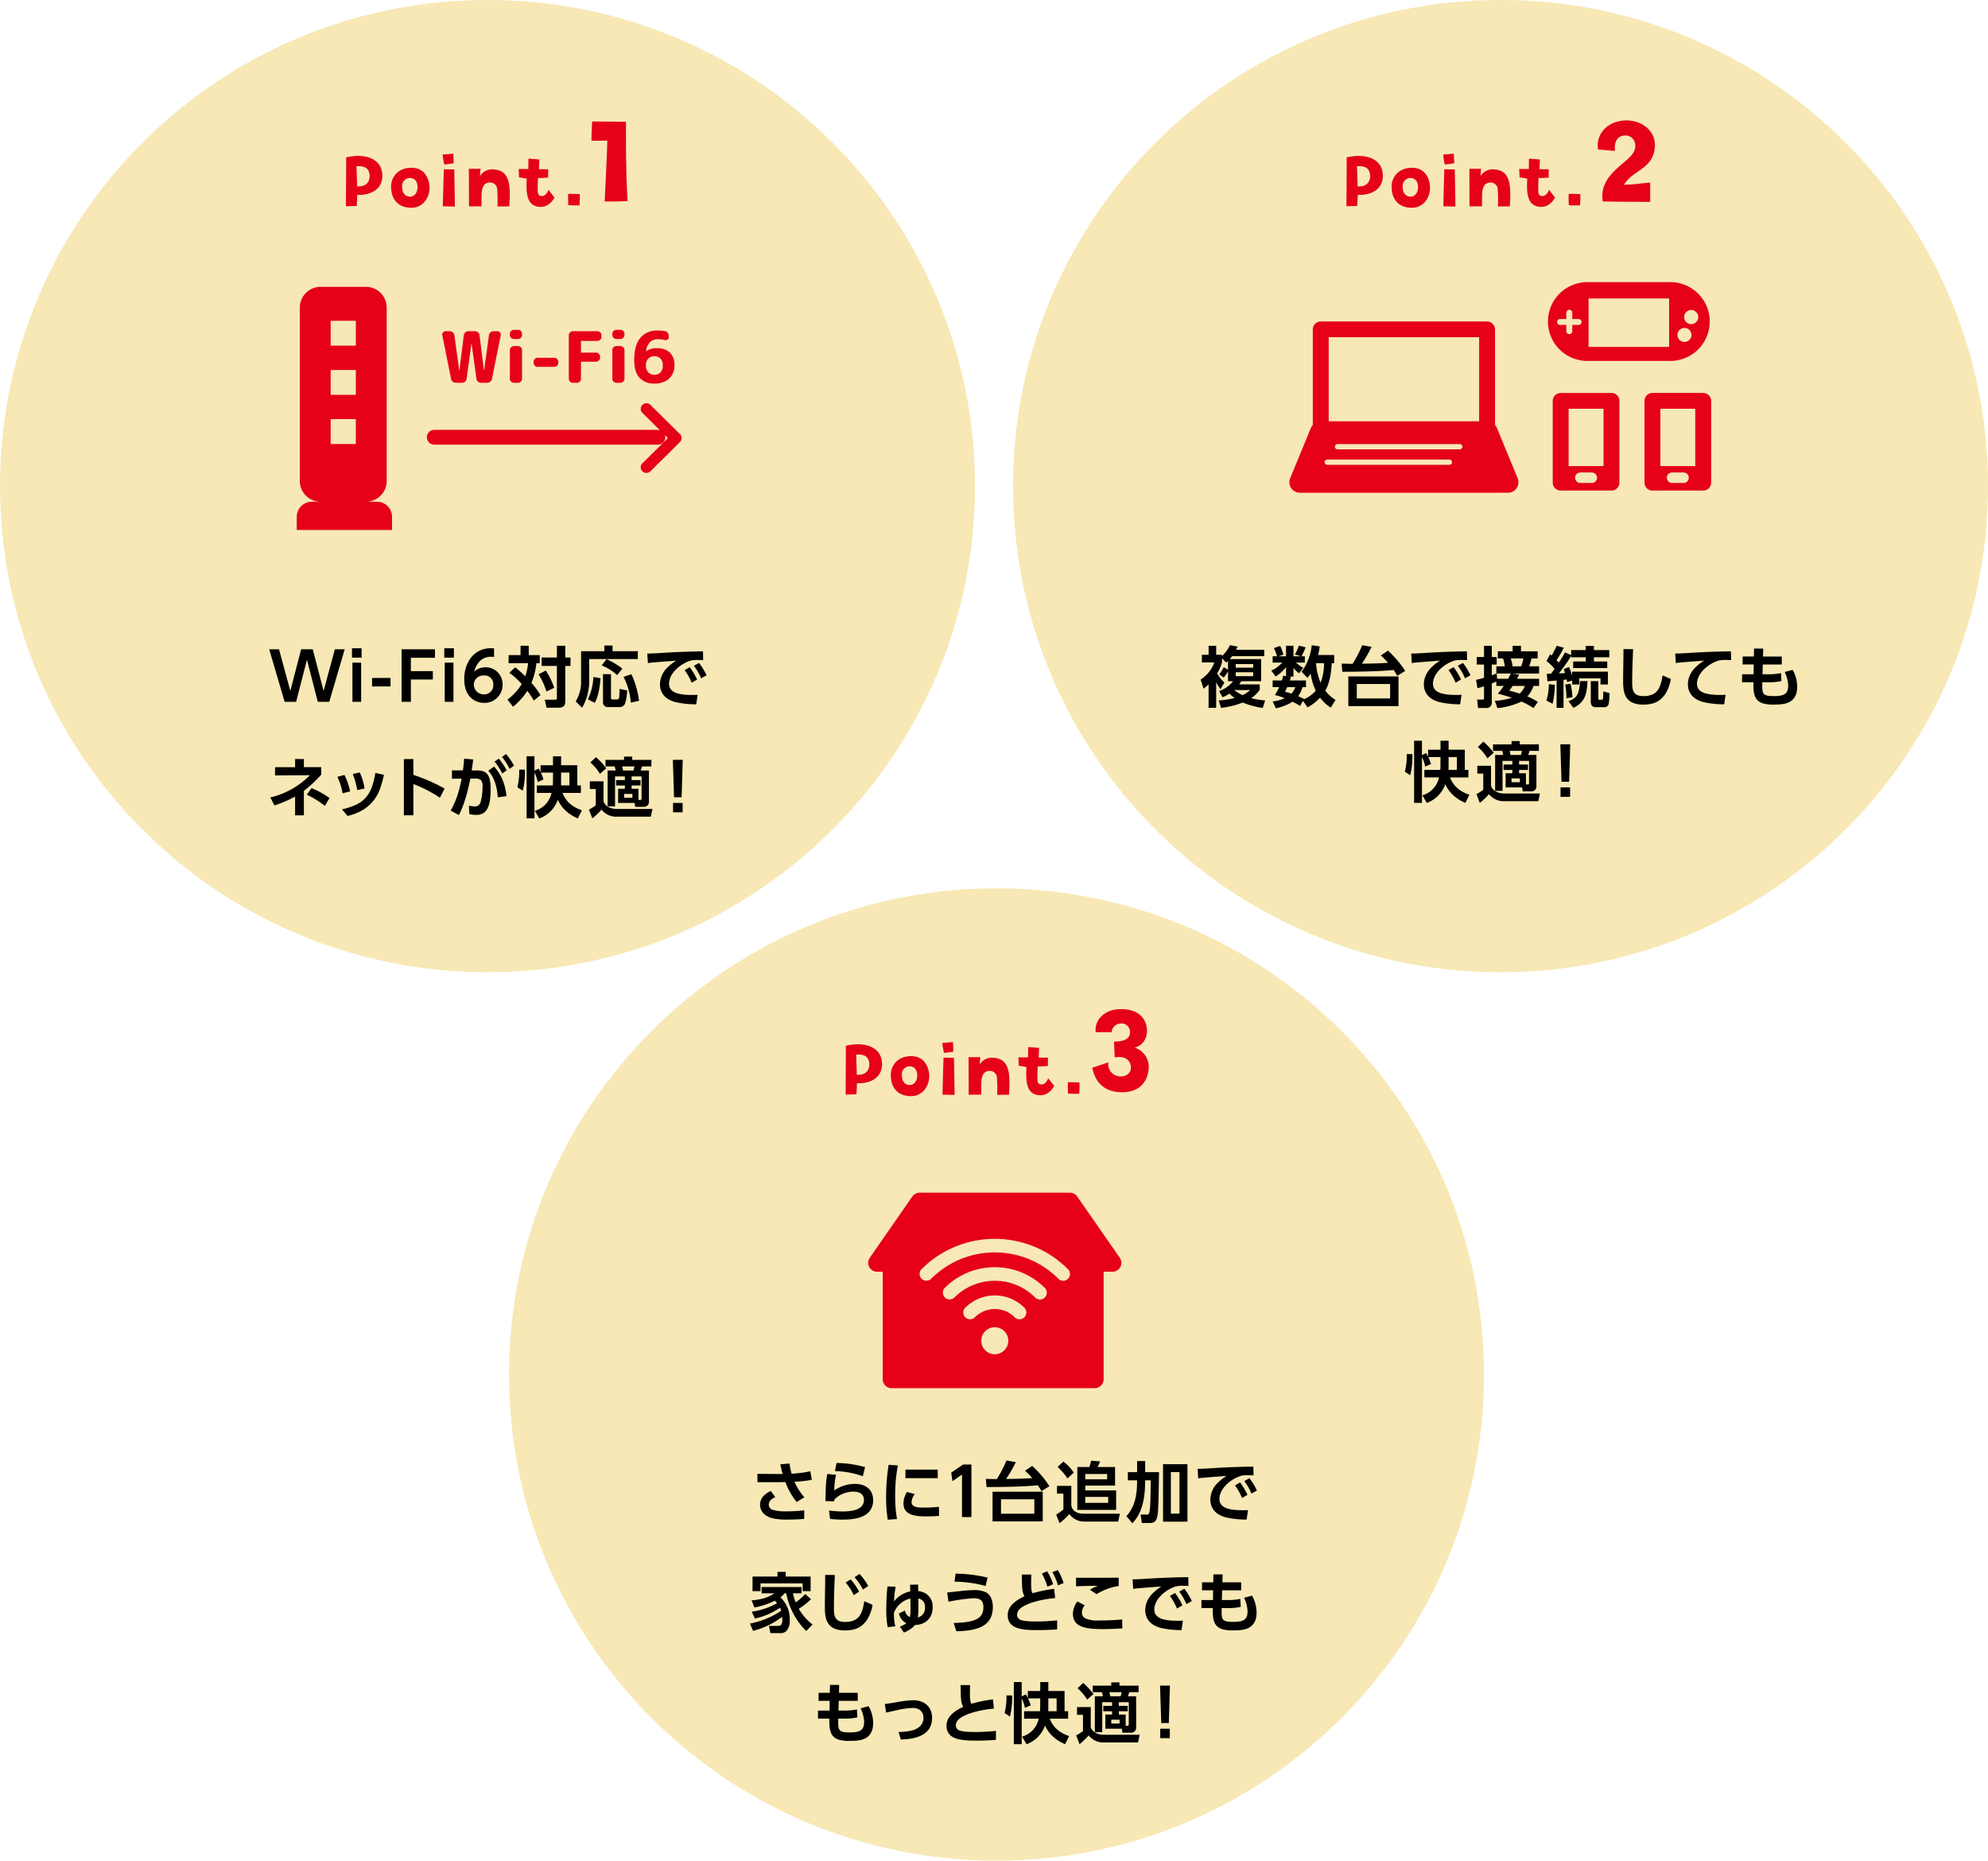 <svg id="グループ_1" data-name="グループ 1" xmlns="http://www.w3.org/2000/svg" width="687.094" height="643" viewBox="0 0 687.094 643">
  <defs>
    <style>
      .cls-1 {
        fill: #f7e8b5;
      }

      .cls-1, .cls-2, .cls-3 {
        fill-rule: evenodd;
      }

      .cls-3 {
        fill: #e6001a;
      }
    </style>
  </defs>
  <g id="block">
    <path id="楕円形_688" data-name="楕円形 688" class="cls-1" d="M197.526,667.993c93.049,0,168.481,75.219,168.481,168s-75.432,168-168.481,168S29.044,928.781,29.044,836,104.476,667.993,197.526,667.993Z" transform="translate(-29.031 -668)"/>
    <path id="Wi-Fi6対応で_ネットが快適_" data-name="Wi-Fi6対応で ネットが快適！ " class="cls-2" d="M135.121,895.97l3.74,14.556h3.969l5.337-18.149h-3.4l-3.9,14.4-3.74-14.4h-4.015l-3.74,14.4-3.9-14.4h-3.4l5.337,18.149h3.969Zm18.888-3.934h-3.33v3.229h3.33v-3.229Zm-0.159,4.958h-3.011v13.532h3.011V896.994Zm3.774,5.3v2.934h6.387v-2.934h-6.387Zm13.413-2.365v-4.617h8.325v-2.934H167.821v18.149h3.216v-7.71h7.6v-2.888h-7.6Zm14.878-7.892h-3.33v3.229h3.33v-3.229Zm-0.159,4.958h-3.011v13.532h3.011V896.994Zm14.031-1.979v-2.957c-0.433-.022-0.843-0.045-1.208-0.045-5.566,0-9.1,4.753-9.1,10.667,0,2.934.912,5.64,3.125,7.119a6.73,6.73,0,0,0,3.74,1.091,6.2,6.2,0,0,0,6.387-6.3,5.836,5.836,0,0,0-5.953-6,5.731,5.731,0,0,0-3.878,1.524c0.981-3.435,2.965-5.163,5.908-5.163C199.012,894.947,199.331,894.97,199.787,895.015Zm-3.466,6.414a2.956,2.956,0,0,1,3.193,3.116,3.129,3.129,0,0,1-3.262,3.411,3.445,3.445,0,0,1-3.467-3.457A3.284,3.284,0,0,1,196.321,901.429Zm14.245,0.273c-1.049-1.046-2.212-2.093-3.467-3.116l-2.007,1.91a26.878,26.878,0,0,1,4.243,3.89,19.623,19.623,0,0,1-4.9,5.39l1.916,2.456a23.094,23.094,0,0,0,4.949-5.5,37.806,37.806,0,0,1,2.213,3.366l2.326-1.865A25.31,25.31,0,0,0,212.71,904a24.961,24.961,0,0,0,1.711-6.823h1.163V894.4h-3.809v-3.252h-2.828V894.4h-4.128v2.775h6.728A19.177,19.177,0,0,1,210.566,901.7Zm13.845-10.553h-2.9v4.071h-5.291v2.911h5.291v10.94c0,0.568.023,0.728-.866,0.728h-3.33l0.616,2.774h3.809c2.03,0,2.668-.546,2.668-2.388V898.131h1.8V895.22h-1.8v-4.071Zm-6.728,8.574-2.509,1.3a25.4,25.4,0,0,1,2.714,5.959l2.691-1.3A26.9,26.9,0,0,0,217.683,899.723Zm20.233-8.642v1.955h-8.052v10.326a12.653,12.653,0,0,1-1.87,7.028l2.235,2.183a18.313,18.313,0,0,0,2.441-9.461v-7.369h16.81v-2.707h-8.736v-1.955h-2.828Zm-3.33,19.809c1.049-1.842,1.71-4.662,2.007-8.506l-2.486-.432a18.552,18.552,0,0,1-1.916,7.71Zm2.851-9.916v9.643a1.645,1.645,0,0,0,1.87,1.729h3.809a2.012,2.012,0,0,0,1.893-1.069,15.54,15.54,0,0,0,.776-4.685l-2.578-.523c-0.068,1.614-.136,2.615-0.2,3.024a0.61,0.61,0,0,1-.616.615h-1.573a0.516,0.516,0,0,1-.616-0.546v-8.188h-2.76Zm1.232-5.186-1.688,2.161a17.059,17.059,0,0,1,5.337,3.366l1.825-2.229A25.513,25.513,0,0,0,238.669,895.788Zm8.6,5.209-2.737.909a23.481,23.481,0,0,1,2.532,8.916l2.828-.66A30.67,30.67,0,0,0,247.267,901Zm18.386-1.41a20.364,20.364,0,0,1,2.441,4.344l1.87-1.092a22.751,22.751,0,0,0-2.555-4.276Zm3.216-1.5a21.871,21.871,0,0,1,2.486,4.321l1.871-1.046a21.022,21.022,0,0,0-2.6-4.253Zm-16.125-4.231,0.205,3.275c2.3-.273,6.044-0.546,7.481-0.637,0.958-.09,1.711-0.159,2.258-0.181a16.423,16.423,0,0,0-2.805,2.206,8.268,8.268,0,0,0-2.76,5.89c0,3.184,1.938,5.277,5.223,6.187a31.542,31.542,0,0,0,7.321.8l0.479-3.276c-0.479.023-.98,0.046-1.482,0.046-4.128,0-8.394-.409-8.394-3.866,0-3.844,4.334-7.187,7.687-8.074a12.922,12.922,0,0,1,2.075-.16c0.388,0,1.072.023,2.03,0.069l-0.068-3.048-2.144.045c-4.539.091-8.667,0.273-12.385,0.524Q254.249,893.855,252.744,893.855ZM131.025,933.122h-6.934v2.843l12.043-.068a28.286,28.286,0,0,1-13.685,7.687l1.437,2.752a40.628,40.628,0,0,0,7.139-3.07v6.5h3.034v-8.483a41.318,41.318,0,0,0,6-5.6v-2.57h-6v-2.8h-3.034v2.8Zm5.7,7.233-1.665,2.274a31.6,31.6,0,0,1,6.25,3.866l1.619-2.706A30.633,30.633,0,0,0,136.727,940.355Zm11.348-4.549-2.44.659a20.734,20.734,0,0,1,1.8,5.664l2.623-.637A23.3,23.3,0,0,0,148.075,935.806Zm5.292-.864-2.418.523a26.561,26.561,0,0,1,1.551,5.572l2.532-.569A20.41,20.41,0,0,0,153.367,934.942Zm8.348,0.818-2.943-.659c-0.707,3.821-1.642,8.551-6.455,10.894a22.94,22.94,0,0,1-5.086,1.683l1.916,2.3a18.918,18.918,0,0,0,4.95-1.888,13.737,13.737,0,0,0,6.34-7.687A34.836,34.836,0,0,0,161.715,935.76Zm10.187,0.023v-5.458h-3.285v19.423H171.9v-10.8a44.906,44.906,0,0,1,9.169,4.731l1.619-3.161A58.892,58.892,0,0,0,171.9,935.783Zm19.7,1.274h2.03a0.882,0.882,0,0,1,.411.022,3.4,3.4,0,0,1,1.209.478,3.3,3.3,0,0,1,.547,2.343,19.784,19.784,0,0,1-.684,5.344,2.019,2.019,0,0,1-2.03,1.456,10.98,10.98,0,0,1-1.984-.273l0.136,2.911a12.359,12.359,0,0,0,2.464.273c4.4,0,4.9-4.549,4.9-9.12,0-4.935-1.551-6.254-4.676-6.254h-1.848c0.251-1.8.411-3.071,0.5-3.8l-3.147-.25c-0.092,1.547-.229,2.889-0.388,4.049h-3.809V937.1l3.353-.023c-0.342,1.706-.662,3.025-0.913,3.958a31.06,31.06,0,0,1-2.874,7.1l2.829,1.524Q189.93,945.358,191.606,937.057Zm8.371-5.868a21.6,21.6,0,0,1,2.646,4.116l1.528-1.091a21.492,21.492,0,0,0-2.737-4.049Zm-0.16,1.728-2.03,1.433c1.939,2.138,3.034,5.209,3.285,9.189l3.033-.41C203.581,938.853,202.349,935.715,199.817,932.917Zm2.715-3.343a21.848,21.848,0,0,1,2.623,4.139l1.528-1.114a21.855,21.855,0,0,0-2.737-4.026Zm13.408,5.413h4.22v2.479c0,0.8-.023,1.433-0.068,1.956h-5.5v2.593h5.063a8.215,8.215,0,0,1-5.748,6.186l1.529,2.638a10.668,10.668,0,0,0,6.386-6.459,12.568,12.568,0,0,0,1.711,2.729,13.9,13.9,0,0,0,5.223,3.708l1.391-2.8c-4.128-1.433-5.725-3.639-6.706-6h6.364v-2.593h-1.232V932.44h-5.611v-3.093H220.16v3.093h-4.288v2.411a13.072,13.072,0,0,0-.684-1.251l-1.437.7v-4.958h-2.714v21.47h2.714v-15.83a11.861,11.861,0,0,1,1.117,3.275l2.008-.887A16.259,16.259,0,0,0,215.94,934.987Zm7,4.435v-0.091c0.022-.432.022-1.046,0.022-1.8v-2.547h2.874v4.435h-2.9Zm-12.5-5.458h-1.962a21.4,21.4,0,0,1-.639,6.072l1.871,1.228A27,27,0,0,0,210.444,933.964ZM245,936.306v1.274h-3.033v1.865H245v1.137h-2.326v4.89h5.7l0.2,1.364h2.965a1.678,1.678,0,0,0,1.779-1.8V934.259h-2.851a12.652,12.652,0,0,0,.457-1.41h3.238V930.6h-6.614V929.46h-2.828V930.6h-6.41v2.251h3.171a14,14,0,0,1,.342,1.41h-2.783v12.4H241.6V936.306H245Zm2.327,0h3.444v7.665a0.43,0.43,0,0,1-.5.477H249.7v-3.866h-2.372v-1.137h3.079V937.58h-3.079v-1.274Zm0.981-3.457a11.9,11.9,0,0,1-.343,1.41h-3.6c-0.114-.614-0.228-1.091-0.3-1.41h4.243Zm-0.708,9.507v1.319h-2.873v-1.319H247.6Zm-12.59-12.714-1.939,1.843a16.132,16.132,0,0,1,3.308,3.934l2.189-1.933A26.2,26.2,0,0,0,235.01,929.642Zm-2.121,8.347v2.684h2.053v5.6a13.222,13.222,0,0,1-2.35,1.5l1.164,3.048a26.8,26.8,0,0,0,3.17-3.025,6.413,6.413,0,0,0,5.155,2.433h11.883l0.57-2.661H242.218c-2.395,0-4.243-1.182-4.585-2.729v-6.846h-4.744Zm28.694-7.414,0.411,12.941h2.623L265,930.575h-3.421Zm0.068,18.149h3.308v-3.252h-3.308v3.252Z" transform="translate(-29.031 -668)"/>
    <path id="Point.1" class="cls-3" d="M148.673,722.391c0,3.836-.028,7.5-0.084,16.871,1.31,0,1.143-.028,3.735-0.083l0.195-3.836c4.376,0.2,8.92-1.751,8.641-7.059C160.881,723.086,155.669,720.779,148.673,722.391Zm3.791,10.006-0.223-6.948c2.4-.139,4.125.361,4.487,2.723C157.007,729.812,156.366,732.675,152.464,732.4Zm18.714-6.42c-4.962.028-7.163,3.7-6.968,6.865,0.111,4.419,2.787,7.087,7.274,6.948,3.68-.111,6.132-3.474,5.993-7.2C177.393,730.368,176.223,725.949,171.178,725.977Zm2.146,6.948c-0.084,1.807-1.171,3.057-2.62,3.03-1.728-.056-2.732-1.362-2.676-3.53a2.723,2.723,0,0,1,3.122-2.891C172.544,729.812,173.408,730.841,173.324,732.925ZM185.7,721.113l-3.707.306a32.318,32.318,0,0,0,.585,3.418c1.282-.083,3.261-0.417,3.261-0.417Zm-3.624,18.177,4.181,0.083c0-.722-0.223-12.813-0.223-12.813l-3.595-.055C182.33,728.589,182.079,739.29,182.079,739.29Zm18.874,0.055,4.1-.027c0.53-7.393.14-12.341-5.212-12.758a4.975,4.975,0,0,0-4.933,2.307l0.223-2.529h-4.07c0.056,2,.056,12.98.056,12.98l4.348-.028c-0.028-1.862,0-3.057.028-4.2,0.084-2.891,1.2-3.919,2.648-4a2.454,2.454,0,0,1,2.7,1.917A45.979,45.979,0,0,1,200.953,739.345Zm14.215,0.112c2.481,0.333,4.292-1.057,5.519-3.169l-2.091-2.7c-0.278.917-1.2,2.363-2.564,2.14-1.338-.222-1.226-1.084-1.059-6.2,1.087,0.056,3.512-.166,3.512-0.166l0.028-2.863-3.206-.028,0.14-3.363-3.763-.278-0.056,3.585-3.317-.027,0.112,2.918c1.254,0.139,2.648.445,2.648,0.445C210.959,733.564,210.569,738.845,215.168,739.457Zm14.146-.5a28.359,28.359,0,0,0,.083-3.891c-1.644-.028-2.257-0.083-3.985-0.083-0.084,1.306.027,3.919,0.027,3.919A31.678,31.678,0,0,0,229.314,738.956Zm9.608-22.382c0.091,1.637-.912,21.006-0.912,21.006,1.641,0.182,7.934-.091,7.934-0.091-0.73-11.276-.547-27.371-0.547-27.371-1.5-.091-11.673-0.137-11.673-0.137-0.228,2.365-.274,6.593-0.274,6.593C234.453,716.71,238.922,716.574,238.922,716.574Z" transform="translate(-29.031 -668)"/>
    <g id="icon">
      <path id="シェイプ_706" data-name="シェイプ 706" class="cls-3" d="M264.04,818.014l-10.206-10.093a1.982,1.982,0,0,0-2.783,0,1.93,1.93,0,0,0,0,2.752l6.089,6.022a2.574,2.574,0,0,0-.761-0.152h-77.2a2.561,2.561,0,1,0,0,5.121h77.2a2.574,2.574,0,0,0,2.589-2.56,2.463,2.463,0,0,0-.154-0.753l1.052,1.04-8.815,8.717a1.931,1.931,0,0,0,0,2.753,1.983,1.983,0,0,0,2.783,0l10.206-10.094A1.931,1.931,0,0,0,264.04,818.014ZM159.278,841.38H136.844a5.221,5.221,0,0,0-5.249,5.191v4.58h32.931v-4.58A5.221,5.221,0,0,0,159.278,841.38Zm-3.813-74.254h-15.6a7.177,7.177,0,0,0-7.216,7.138v59.979a7.178,7.178,0,0,0,7.216,7.138h15.6a7.178,7.178,0,0,0,7.217-7.138V774.264A7.177,7.177,0,0,0,155.465,767.126Zm-3.453,54.323h-8.693v-8.6h8.693v8.6Zm0-17h-8.693v-8.6h8.693v8.6Zm0-17h-8.693v-8.6h8.693v8.6Zm32.922,11.477L181.9,783.833a1.032,1.032,0,0,1,.234-0.953,1.141,1.141,0,0,1,.9-0.414h1.433a1.613,1.613,0,0,1,1.062.392,1.469,1.469,0,0,1,.543.975l1.679,12.211a0.023,0.023,0,0,0,.025.025,0.023,0.023,0,0,0,.025-0.025l1.53-12.211a1.57,1.57,0,0,1,1.555-1.367h2.322a1.524,1.524,0,0,1,1.038.392,1.5,1.5,0,0,1,.517.975l1.532,12.211a0.023,0.023,0,0,0,.025.025,0.023,0.023,0,0,0,.025-0.025l1.678-12.211a1.471,1.471,0,0,1,.544-0.975,1.61,1.61,0,0,1,1.061-.392h1.334a1.153,1.153,0,0,1,1.136,1.367l-3.037,15.093a1.678,1.678,0,0,1-.594.975,1.635,1.635,0,0,1-1.086.391h-2.1a1.564,1.564,0,0,1-1.049-.391,1.489,1.489,0,0,1-.531-0.975l-1.68-12.212A0.021,0.021,0,0,0,192,786.69a0.022,0.022,0,0,0-.025.024l-1.68,12.212a1.488,1.488,0,0,1-.53.975,1.563,1.563,0,0,1-1.05.391h-2.1a1.689,1.689,0,0,1-1.1-.391A1.555,1.555,0,0,1,184.934,798.926Zm21.729-13.774a1.367,1.367,0,0,1-.988-0.414,1.336,1.336,0,0,1-.419-0.978v-0.391a1.332,1.332,0,0,1,.419-0.977,1.363,1.363,0,0,1,.988-0.414h1.384a1.363,1.363,0,0,1,.988.414,1.332,1.332,0,0,1,.419.977v0.391a1.336,1.336,0,0,1-.419.978,1.367,1.367,0,0,1-.988.414h-1.384Zm0,15.14a1.363,1.363,0,0,1-.988-0.414,1.332,1.332,0,0,1-.419-0.977v-9.915a1.333,1.333,0,0,1,.419-0.977,1.363,1.363,0,0,1,.988-0.414h1.384a1.363,1.363,0,0,1,.988.414,1.333,1.333,0,0,1,.419.977V798.9a1.332,1.332,0,0,1-.419.977,1.363,1.363,0,0,1-.988.414h-1.384Zm8.175-5.518a1.319,1.319,0,0,1-.977-0.416,1.348,1.348,0,0,1-.407-0.977V793.04a1.351,1.351,0,0,1,.407-0.977,1.319,1.319,0,0,1,.977-0.416h5.778a1.314,1.314,0,0,1,.974.416,1.352,1.352,0,0,1,.408.977v0.341a1.349,1.349,0,0,1-.408.977,1.314,1.314,0,0,1-.974.416h-5.778Zm12.2,5.518a1.355,1.355,0,0,1-.988-0.414,1.326,1.326,0,0,1-.421-0.977V783.857a1.328,1.328,0,0,1,.421-0.977,1.355,1.355,0,0,1,.988-0.414h8.469a1.364,1.364,0,0,1,.988.414,1.337,1.337,0,0,1,.419.977v0.563a1.339,1.339,0,0,1-.419.977,1.364,1.364,0,0,1-.988.414h-5.457a0.186,0.186,0,0,0-.223.2v3.638a0.2,0.2,0,0,0,.223.22h4.962a1.385,1.385,0,0,1,.989.4,1.3,1.3,0,0,1,.419.966v0.39a1.294,1.294,0,0,1-.419.965,1.387,1.387,0,0,1-.989.4h-4.962a0.2,0.2,0,0,0-.223.219V798.9a1.344,1.344,0,0,1-.408.977,1.317,1.317,0,0,1-.974.414h-1.407Zm15.036-15.14a1.364,1.364,0,0,1-.987-0.414,1.337,1.337,0,0,1-.42-0.978v-0.391a1.333,1.333,0,0,1,.42-0.977,1.36,1.36,0,0,1,.987-0.414h1.384a1.361,1.361,0,0,1,.988.414,1.332,1.332,0,0,1,.419.977v0.391a1.336,1.336,0,0,1-.419.978,1.365,1.365,0,0,1-.988.414h-1.384Zm0,15.14a1.36,1.36,0,0,1-.987-0.414,1.333,1.333,0,0,1-.42-0.977v-9.915a1.334,1.334,0,0,1,.42-0.977,1.36,1.36,0,0,1,.987-0.414h1.384a1.361,1.361,0,0,1,.988.414,1.333,1.333,0,0,1,.419.977V798.9a1.332,1.332,0,0,1-.419.977,1.361,1.361,0,0,1-.988.414h-1.384Zm13.113,0.243a6.578,6.578,0,0,1-5.149-2.012q-1.814-2.016-1.815-6.045,0-5.127,2.1-7.693a7.284,7.284,0,0,1,5.976-2.562,15.332,15.332,0,0,1,2.518.193,1.525,1.525,0,0,1,.977.588,1.747,1.747,0,0,1,.382,1.1v0.438a0.941,0.941,0,0,1-.407.807,1.086,1.086,0,0,1-.927.171,10.993,10.993,0,0,0-2.395-.293,3.813,3.813,0,0,0-2.8,1.06,5.035,5.035,0,0,0-1.321,3.067,0.021,0.021,0,0,0,.023.024h0.025a5.929,5.929,0,0,1,3.679-1.051,6.247,6.247,0,0,1,4.5,1.515,5.741,5.741,0,0,1,1.58,4.345,5.987,5.987,0,0,1-1.853,4.666A7.273,7.273,0,0,1,255.185,800.535Zm0-9.424a2.77,2.77,0,0,0-2.124.842,3.242,3.242,0,0,0-.79,2.308,3.406,3.406,0,0,0,.8,2.405,3.079,3.079,0,0,0,4.259.024,3.484,3.484,0,0,0,.767-2.429,3.251,3.251,0,0,0-.778-2.332A2.8,2.8,0,0,0,255.185,791.111Z" transform="translate(-29.031 -668)"/>
    </g>
  </g>
  <g id="block-2" data-name="block">
    <path id="楕円形_688-2" data-name="楕円形 688" class="cls-1" d="M547.644,667.993c93.05,0,168.482,75.219,168.482,168s-75.432,168-168.482,168S379.162,928.781,379.162,836,454.594,667.993,547.644,667.993Z" transform="translate(-29.031 -668)"/>
    <path id="複数台で接続しても_快適_" data-name="複数台で接続しても 快適！   " class="cls-2" d="M453.457,896.4v3.047l-1.46-.887a16.864,16.864,0,0,1-1.551,2.479l1.528,1.137a18.623,18.623,0,0,0,1.483-2.16v3.389h1.733a9.841,9.841,0,0,1-4.812,3.388l1.163,2.161a11.8,11.8,0,0,0,2.395-1.251,15,15,0,0,0,1.824,1.524,33.467,33.467,0,0,1-5.519.841l0.8,2.548a27.69,27.69,0,0,0,7.5-1.843,27.39,27.39,0,0,0,6.934,1.865l0.821-2.592a27.563,27.563,0,0,1-4.835-.774,11.587,11.587,0,0,0,2.965-2.888V904.5h-7.094a8.192,8.192,0,0,0,.707-1.091h6.866v-7.642H454.05c0.274-.3.547-0.637,0.821-1h11.108v-2.229h-9.74q0.205-.375.548-1.092l-2.646-.5a13.307,13.307,0,0,1-2.76,3.8v-0.455h-2.007v-3.116h-2.623v3.116h-2.326v2.639h4.31a11.793,11.793,0,0,1-4.744,5.913l1,3.139a15.158,15.158,0,0,0,1.756-1.479v8.1h2.623v-8.825a13.533,13.533,0,0,0,1.483,2.366l1.368-2.252a12.622,12.622,0,0,1-2.509-3.184,16.049,16.049,0,0,0,1.665-3.775v-1.433l1.483,1.478C453.115,896.744,453.3,896.562,453.457,896.4Zm5.063,11.826a13.782,13.782,0,0,1-2.919-1.751h5.542A14.236,14.236,0,0,1,458.52,908.229Zm3.65-10.735v1.251h-6.045v-1.251h6.045Zm0,2.82v1.365h-6.045v-1.365h6.045Zm22.443-5.958c0.228-1.024.41-2,.547-2.98l-2.76-.386a19.02,19.02,0,0,1-3.512,9.188l2.053,2.092c0.456-.591.821-1.091,1.072-1.478a22.25,22.25,0,0,0,1.756,5.913,10.831,10.831,0,0,1-4.106,2.934l0.069-.113c-0.821-.387-1.483-0.7-2.007-0.91a11.524,11.524,0,0,0,1.5-3.162h1.186v-2.3h-5.565c0.137-.454.251-0.864,0.342-1.205l-0.776-.136h1.665v-2.98A12.281,12.281,0,0,0,478,900.678l1.483-1.865a14.542,14.542,0,0,1-2.555-1.842h3.079v-2.183h-1.117l0.091-.182c0.5-1,.935-1.979,1.3-2.911l-2.349-.592a16.683,16.683,0,0,1-1.346,3.071l2.076,0.614h-2.578v-3.639h-2.577v3.639h-2.554l1.642-.569a14.955,14.955,0,0,0-1.118-3l-2.167.751a13.917,13.917,0,0,1,1.072,2.82h-1.5v2.183h3.376c-0.434.409-.822,0.751-1.141,1.046a9.956,9.956,0,0,1-2.714,1.729l1.528,2.024a14.369,14.369,0,0,0,3.581-3.23v3.116l-0.958-.159c-0.16.591-.319,1.137-0.5,1.66h-3.17v2.3h2.258a18.353,18.353,0,0,1-1.5,2.73,19.178,19.178,0,0,1,3.421,1.114,14.689,14.689,0,0,1-4.174,1.092l1.1,2.365a17.493,17.493,0,0,0,5.77-2.251,24.534,24.534,0,0,1,2.6,1.432l1-1.728,1.619,2.252a18.451,18.451,0,0,0,4.288-3.367,14.967,14.967,0,0,0,3.7,3.457l1.643-2.661a13.717,13.717,0,0,1-3.536-3.229c1.3-2.183,2.03-5.345,2.236-9.484h0.843v-2.82h-5.519Zm0.821,9.575a23.039,23.039,0,0,1-1.574-6.755h2.783A18.287,18.287,0,0,1,485.434,903.931Zm-11.518,1.523H476.7a6.786,6.786,0,0,1-1.3,2.252c-0.524-.182-1.277-0.409-2.258-0.659C473.459,906.432,473.71,905.909,473.916,905.454Zm25.807-8.1a45.752,45.752,0,0,0,3.353-5.8l-3.216-.591a41.575,41.575,0,0,1-3.353,6.436c-0.958,0-2.212-.023-3.786-0.068l0.251,2.82h0.433q11.393-.034,17.289-0.614c0.433,0.614.844,1.3,1.254,2.024l2.737-1.705a33.8,33.8,0,0,0-5.953-7l-2.463,1.66a29.864,29.864,0,0,1,2.509,2.547c-2.577.159-4.972,0.25-7.139,0.273Zm12.659,4.412H495.047v10.257h17.335V901.77Zm-2.9,2.616v4.98H497.967v-4.98h11.518Zm20.195-4.8a20.318,20.318,0,0,1,2.44,4.344l1.871-1.092a22.751,22.751,0,0,0-2.555-4.276Zm3.216-1.5a21.871,21.871,0,0,1,2.486,4.321l1.87-1.046a21.023,21.023,0,0,0-2.6-4.253Zm-16.126-4.231,0.205,3.275c2.3-.273,6.045-0.546,7.482-0.637,0.958-.09,1.71-0.159,2.258-0.181a16.432,16.432,0,0,0-2.806,2.206,8.272,8.272,0,0,0-2.76,5.89c0,3.184,1.939,5.277,5.224,6.187a31.535,31.535,0,0,0,7.321.8l0.479-3.276c-0.479.023-.981,0.046-1.483,0.046-4.128,0-8.393-.409-8.393-3.866,0-3.844,4.334-7.187,7.686-8.074a12.934,12.934,0,0,1,2.076-.16c0.388,0,1.072.023,2.03,0.069l-0.069-3.048-2.144.045c-4.538.091-8.667,0.273-12.385,0.524Q518.275,893.855,516.77,893.855Zm29.427,9.666v1.524h2.578c-0.616.887-1.3,1.8-2.053,2.684,1.779,0.432,3.376.91,4.813,1.41a22.088,22.088,0,0,1-5.839,1.046l0.866,2.525a24.889,24.889,0,0,0,7.915-2.07,1.626,1.626,0,0,0,.365-0.205,24.536,24.536,0,0,1,4.174,2.275l1.551-2.115a20.865,20.865,0,0,0-3.6-1.911,13.081,13.081,0,0,0,2.121-3.639h1.893v-2.479h-7.618c0.3-.591.548-1.069,0.707-1.456l-2.531-.341h9.442v-2.5h-3.444a16.129,16.129,0,0,0,.8-2.707h2.144v-2.479h-5.771v-1.888h-2.874v1.888H546.7v2.479h1.825a17.432,17.432,0,0,1,.616,2.707H546.2v2.479a15.813,15.813,0,0,1-1.573.614v-3.708h1.687v-2.592h-1.687v-3.867h-2.692v3.867h-2.509v2.592h2.509v4.6q-1.608.442-2.737,0.682l0.479,2.888c0.753-.2,1.506-0.409,2.258-0.636v4c0,0.455-.045.592-0.661,0.592H539.56l0.319,2.888h2.6a1.85,1.85,0,0,0,2.144-2.047V904.2Q545.615,903.795,546.2,903.521Zm0.274-.955-0.16-1.8h4.859c-0.274.637-.571,1.228-0.867,1.8h-3.832Zm7.778,5.117c-1.391-.432-2.578-0.773-3.581-1,0.342-.432.73-0.978,1.186-1.638h4.22A7.082,7.082,0,0,1,554.249,907.683Zm1.277-12.122a12.722,12.722,0,0,1-.753,2.707h-2.965a14.031,14.031,0,0,0-.616-2.707h4.334Zm10.777,3.571c-0.342.523-.753,1.091-1.209,1.706-0.251,0-.73,0-1.437.022l0.182,2.593c0.457-.023,1.095-0.091,1.893-0.159,0.3-.023.73-0.068,1.3-0.114V912.6h2.394v-9.643l0.092-.023,0.889-.114H570.5c0.023,0.114.092,0.41,0.183,0.887l1.711-.523v1.365h2.44v-2.138H582.2v2.138h2.555V900.11H572.393v1.342a25.949,25.949,0,0,0-1.072-2.957l-1.825.728c0.16,0.432.3,0.909,0.456,1.387l-1.1.068-0.524.023-0.5.023,0.821-1.115a51.737,51.737,0,0,0,3.4-4.912v0.455h5.064v1.432h-4.356v2.275h11.769v-2.275h-4.608v-1.432h5.315v-2.5h-5.315v-1.433h-2.8v1.433H572.05v1.728l-2.121-.932a34.8,34.8,0,0,1-2.144,3.525c-0.342-.387-0.616-0.659-0.8-0.841a29.336,29.336,0,0,0,2.509-4.3l-2.441-.66c-0.273.615-.821,1.729-1.665,3.3l-0.045.091-0.069-.068c-0.137-.114-0.3-0.25-0.5-0.409l-1.232,2.365A15.527,15.527,0,0,1,566.3,899.132Zm0.114,5.526-2.076-.2a19.466,19.466,0,0,1-.821,5.64l2.121,1.115A31.4,31.4,0,0,0,566.417,904.658Zm6.09,4.276a28.006,28.006,0,0,0-.662-4.639l-1.847.272a24.205,24.205,0,0,1,.41,4.163v0.591Zm6.34-5.549v7.1c0,1.273.548,1.91,1.665,1.91H583.5a1.457,1.457,0,0,0,1.506-1.046,17.747,17.747,0,0,0,.273-3.821l-2.121-.591c-0.023,1.319-.045,2.092-0.091,2.32-0.046.386-.183,0.568-0.433,0.568H581.9c-0.388,0-.456-0.091-0.456-0.477v-5.959h-2.6Zm-3.74,0c-0.251,4.821-1.232,5.89-3.946,6.914l1.642,2.32c3.718-1.729,4.744-4.344,4.9-9.234h-2.6Zm15.031-11.076c0,1.728-.023,3.388-0.046,5q-0.069,3.855-.068,6.141c0,2.729.3,4.822,1.665,6.255,1.117,1.205,2.9,1.8,5.291,1.8,3.558,0,5.725-1.091,7.436-3.389a13.862,13.862,0,0,0,2.1-5.458l-2.851-1.251c-0.661,3.639-1.323,7.164-6.637,7.164-3.627,0-3.878-2.069-3.878-4.958,0-2.82.114-6.573,0.32-11.258Zm17.882,1.546,0.205,3.275c2.3-.273,6.045-0.546,7.482-0.637,0.958-.09,1.71-0.159,2.258-0.181a16.471,16.471,0,0,0-2.806,2.206,8.272,8.272,0,0,0-2.76,5.89c0,3.184,1.939,5.277,5.224,6.187a31.535,31.535,0,0,0,7.321.8l0.479-3.276c-0.479.023-.981,0.046-1.482,0.046-4.129,0-8.394-.409-8.394-3.866,0-3.844,4.334-7.187,7.686-8.074a12.943,12.943,0,0,1,2.076-.16c0.388,0,1.072.023,2.03,0.069l-0.068-3.048-2.144.045c-4.539.091-8.668,0.273-12.385,0.524Q609.526,893.855,608.02,893.855Zm30.356,1.024,0.069-2.73-3.171-.022-0.068,2.752h-3.878v2.752h3.832L635.114,901h-3.991v2.774h3.923v1.206c0,3.912,1.118,5.39,3.376,6.118a12.414,12.414,0,0,0,3.535.387c2.463,0,4.516-.137,6.067-1.206,1.437-1.023,2.167-2.684,2.167-5.026a12.324,12.324,0,0,0-1.574-5.777l-2.76.75a11.564,11.564,0,0,1,1.209,4.663c0,2.888-1.391,3.662-4.858,3.662-3.672,0-4.106-.546-4.106-3.526,0-.113,0-0.523.023-1.251h1.483a21.23,21.23,0,0,0,5.109-.409l-0.137-2.752a22.359,22.359,0,0,1-5.018.387h-1.368l0.091-3.366h6.569v-2.752h-6.478Zm-115.7,34.752h4.22v2.479c0,0.8-.023,1.433-0.069,1.956h-5.5v2.593h5.063a8.219,8.219,0,0,1-5.748,6.186l1.528,2.639a10.671,10.671,0,0,0,6.387-6.46,12.611,12.611,0,0,0,1.71,2.73,13.9,13.9,0,0,0,5.224,3.707l1.391-2.8c-4.128-1.432-5.725-3.639-6.706-6h6.364v-2.593h-1.232v-6.982H529.7v-3.093h-2.8v3.093h-4.288V929.5a13.423,13.423,0,0,0-.684-1.251l-1.437.7v-4.958h-2.715v21.47h2.715v-15.83a11.861,11.861,0,0,1,1.117,3.275l2.007-.887A16.127,16.127,0,0,0,522.673,929.631Zm7,4.435v-0.091c0.023-.432.023-1.046,0.023-1.8v-2.548h2.874v4.435h-2.9Zm-12.5-5.458h-1.961a21.392,21.392,0,0,1-.639,6.072l1.871,1.229A27.013,27.013,0,0,0,517.176,928.608Zm34.557,2.342v1.274H548.7v1.865h3.033v1.137h-2.326v4.89h5.7l0.2,1.365h2.965a1.678,1.678,0,0,0,1.779-1.8V928.9h-2.851a12.437,12.437,0,0,0,.456-1.41H560.9v-2.251h-6.614v-1.137h-2.829v1.137H545.05v2.251h3.171a14,14,0,0,1,.342,1.41H545.78v12.4h2.555V930.95h3.4Zm2.327,0H557.5v7.665a0.431,0.431,0,0,1-.5.478h-0.57v-3.867H554.06v-1.137h3.079v-1.865H554.06V930.95Zm0.98-3.457a11.683,11.683,0,0,1-.342,1.41h-3.6c-0.114-.614-0.228-1.091-0.3-1.41h4.242ZM554.333,937v1.319h-2.874V937h2.874Zm-12.59-12.713-1.939,1.842a16.125,16.125,0,0,1,3.307,3.934l2.19-1.933A26.146,26.146,0,0,0,541.743,924.287Zm-2.121,8.346v2.684h2.053v5.6a13.222,13.222,0,0,1-2.35,1.5l1.164,3.048a26.719,26.719,0,0,0,3.17-3.025,6.413,6.413,0,0,0,5.155,2.434H560.7l0.57-2.662H548.95c-2.394,0-4.242-1.182-4.584-2.729v-6.846h-4.744Zm28.694-7.414,0.41,12.941h2.623l0.388-12.941h-3.421Zm0.068,18.149h3.307v-3.252h-3.307v3.252Z" transform="translate(-29.031 -668)"/>
    <path id="Point.2" class="cls-3" d="M494.473,722.391c0,3.836-.028,7.5-0.084,16.871,1.31,0,1.143-.028,3.735-0.083l0.195-3.836c4.376,0.2,8.919-1.751,8.641-7.059C506.681,723.086,501.469,720.779,494.473,722.391Zm3.79,10.006-0.223-6.948c2.4-.139,4.125.361,4.488,2.723C502.807,729.812,502.165,732.675,498.263,732.4Zm18.714-6.42c-4.961.028-7.163,3.7-6.968,6.865,0.112,4.419,2.787,7.087,7.275,6.948,3.679-.111,6.132-3.474,5.993-7.2C523.193,730.368,522.022,725.949,516.977,725.977Zm2.147,6.948c-0.084,1.807-1.171,3.057-2.62,3.03-1.729-.056-2.732-1.362-2.676-3.53a2.723,2.723,0,0,1,3.122-2.891C518.343,729.812,519.207,730.841,519.124,732.925ZM531.5,721.113l-3.707.306a32.318,32.318,0,0,0,.585,3.418c1.283-.083,3.262-0.417,3.262-0.417Zm-3.623,18.177,4.181,0.083c0-.722-0.223-12.813-0.223-12.813l-3.6-.055C528.13,728.589,527.879,739.29,527.879,739.29Zm18.874,0.055,4.1-.027c0.529-7.393.139-12.341-5.212-12.758a4.976,4.976,0,0,0-4.934,2.307l0.223-2.529h-4.069c0.055,2,.055,12.98.055,12.98l4.349-.028c-0.028-1.862,0-3.057.027-4.2,0.084-2.891,1.2-3.919,2.648-4a2.454,2.454,0,0,1,2.7,1.917A45.847,45.847,0,0,1,546.753,739.345Zm14.215,0.112c2.48,0.333,4.292-1.057,5.518-3.169l-2.09-2.7c-0.279.917-1.2,2.363-2.564,2.14-1.338-.222-1.227-1.084-1.06-6.2,1.088,0.056,3.512-.166,3.512-0.166l0.028-2.863-3.205-.028,0.139-3.363-3.762-.278-0.056,3.585-3.317-.027,0.111,2.918c1.255,0.139,2.648.445,2.648,0.445C556.759,733.564,556.369,738.845,560.968,739.457Zm14.145-.5a28.419,28.419,0,0,0,.084-3.891c-1.645-.028-2.258-0.083-3.986-0.083-0.083,1.306.028,3.919,0.028,3.919A31.662,31.662,0,0,0,575.113,738.956Zm6.244-19.29,5.836,0.5c-0.273-3.365.821-5.047,3.146-5.32,2.645-.363,4.606,2.137,3.648,5-1.413,4.41-12.494,7.911-11.034,17.778,7.432,0.091,4.514.091,16.415,0.136v-6.684c-4.1.41-6.2,0.728-9.074,0.773,3.1-5.092,9.667-5.319,10.624-12.367,0.866-5.911-4.2-10-10.031-9.867C584.412,709.8,580.49,714.528,581.357,719.666Z" transform="translate(-29.031 -668)"/>
    <g id="icon-2" data-name="icon">
      <path id="シェイプ_707" data-name="シェイプ 707" class="cls-3" d="M617.689,837.527H600.142A2.734,2.734,0,0,1,597.4,834.8v-28.28a2.734,2.734,0,0,1,2.744-2.723h17.547a2.734,2.734,0,0,1,2.744,2.723V834.8A2.734,2.734,0,0,1,617.689,837.527Zm-10.745-2.618h3.945a1.815,1.815,0,1,0,0-3.63h-3.945A1.815,1.815,0,1,0,606.944,834.909Zm8-25.662H602.886v19.835h12.059V809.247Zm-8.724-16.522H577.766a13.614,13.614,0,1,1,0-27.227h28.455A13.614,13.614,0,1,1,606.221,792.725Zm-31.6-14.483h-2.173v-2.156a1.029,1.029,0,0,0-2.058,0v2.156h-2.172a1.021,1.021,0,1,0,0,2.042h2.172v2.156a1.029,1.029,0,0,0,2.058,0v-2.156h2.173A1.021,1.021,0,1,0,574.617,778.242Zm31.3-7.1H578.071v16.74h27.845v-16.74Zm10.061,6.454a2.439,2.439,0,1,0-2.439,2.42A2.43,2.43,0,0,0,615.977,777.6Zm-4.777,3.732a2.42,2.42,0,1,0,2.44,2.42A2.429,2.429,0,0,0,611.2,781.331Zm-61.025,56.953H478.321a3.667,3.667,0,0,1-3.037-1.606,3.6,3.6,0,0,1-.348-3.4l7.186-17.43a3.623,3.623,0,0,1,.642-1V781.821a2.734,2.734,0,0,1,2.743-2.723h57.484a2.734,2.734,0,0,1,2.744,2.723v33.023a3.616,3.616,0,0,1,.643,1l7.184,17.431a3.6,3.6,0,0,1-.35,3.4A3.667,3.667,0,0,1,550.175,838.284Zm-15.7-15.911a0.911,0.911,0,0,0-.914-0.908H491.345a0.908,0.908,0,1,0,0,1.815h42.214A0.91,0.91,0,0,0,534.473,822.373Zm-47.635,5.348a0.911,0.911,0,0,0,.915.908h42.213a0.908,0.908,0,1,0,0-1.816H487.753A0.911,0.911,0,0,0,486.838,827.721Zm53.409-43.178h-52v29.05h52v-29.05ZM568.436,803.8h17.547a2.734,2.734,0,0,1,2.744,2.723V834.8a2.734,2.734,0,0,1-2.744,2.723H568.436a2.734,2.734,0,0,1-2.744-2.723v-28.28A2.734,2.734,0,0,1,568.436,803.8Zm6.8,31.108h3.943a1.815,1.815,0,1,0,0-3.63h-3.943A1.815,1.815,0,1,0,575.238,834.909Zm-4.058-5.827h12.059V809.247H571.18v19.835Z" transform="translate(-29.031 -668)"/>
    </g>
  </g>
  <g id="block-3" data-name="block">
    <path id="楕円形_688-3" data-name="楕円形 688" class="cls-1" d="M373.448,974.994c93.05,0,168.482,75.216,168.482,168.006S466.5,1311,373.448,1311s-168.481-75.22-168.481-168S280.4,974.994,373.448,974.994Z" transform="translate(-29.031 -668)"/>
    <path id="さらに1台追加で_家じゅうどこでも_もっと快適_" data-name="さらに1台追加で 家じゅうどこでも もっと快適！   " class="cls-2" d="M303.635,1180.05l0.342-.02a36.814,36.814,0,0,0,5.657-.66l-0.548-2.94a40.581,40.581,0,0,1-6.454.85,24.379,24.379,0,0,1-.73-3.51l-3.171.25c0.229,1.19.5,2.3,0.8,3.37h-1.118l-7.595-.07v2.89h7.413c0.137,0,.479,0,1.026-0.02l1.209-.03a24.483,24.483,0,0,0,3.923,6.92l2.646-1.66A19.584,19.584,0,0,1,303.635,1180.05Zm-8.211,3.21c-2.463,1.13-3.695,2.73-3.695,4.75,0,2,1.209,3.8,4.151,4.64a22.291,22.291,0,0,0,5.474.48c2.03,0,3.9-.07,5.634-0.23v-2.98a46.669,46.669,0,0,1-6.181.36,15.039,15.039,0,0,1-4.721-.52,1.833,1.833,0,0,1-1.346-1.82c0-1.02.753-1.89,2.235-2.59Zm22.738-9.69-0.547,2.82a29.823,29.823,0,0,1,9.625,1.77l0.776-3.16A38.436,38.436,0,0,0,318.162,1173.57Zm-3.216,3.8c-0.205,1.25-.342,2.18-0.387,2.79-0.092,1.14-.16,2.89-0.206,5.26l-0.022,1.32,3.01,0.09,0.023-.25,0.023-.3a6.951,6.951,0,0,1,1.277-1.16,9.586,9.586,0,0,1,5.474-1.64c2.076,0,3.49,1,3.49,2.8,0,2.8-2.578,4.05-7.527,4.05a35.475,35.475,0,0,1-4.539-.34l0.365,2.91a37.4,37.4,0,0,0,4.151.25c3.558,0,7.413-.41,9.511-2.93a6.006,6.006,0,0,0,1.209-3.92c0-2.82-1.847-5.5-6.318-5.5a12.59,12.59,0,0,0-7.093,2.25,22,22,0,0,1,.616-5.39Zm21.215-3.17a69.05,69.05,0,0,0-.867,11.17,47.109,47.109,0,0,0,.57,7.8l3.193-.22a44.525,44.525,0,0,1-.638-8.08,53.744,53.744,0,0,1,.935-10.44Zm5.816,1.67v2.95H353.13v-2.95H341.977Zm0.524,7.71a7.709,7.709,0,0,0-1.208,3.93c0,3.64,3.01,4.53,7.937,4.53,1.391,0,2.851-.07,4.356-0.21l-0.045-3.11a48.662,48.662,0,0,1-5.406.27c-1.528,0-2.737-.09-3.49-0.71a1.344,1.344,0,0,1-.547-1.13,4.668,4.668,0,0,1,1.118-2.82Zm15.3-6.69,0.411,2.98,3.307-2.3v14.69h3.261v-18.15H361.9Zm18.961,2.2a45.2,45.2,0,0,0,3.353-5.8l-3.216-.59a41.04,41.04,0,0,1-3.353,6.44c-0.958,0-2.213-.02-3.786-0.07l0.25,2.82h0.434q11.393-.03,17.289-0.61a22.746,22.746,0,0,1,1.254,2.02l2.737-1.7a33.8,33.8,0,0,0-5.953-7.01l-2.463,1.66a30.38,30.38,0,0,1,2.509,2.55c-2.578.16-4.972,0.25-7.139,0.27Zm12.659,4.42H372.082v10.25h17.335v-10.25Zm-2.9,2.61v4.98H375v-4.98H386.52Zm28.975,7.69,0.593-2.71H403.5c-2.395,0-3.991-1.13-4.2-2.89v-6.73h-4.949v2.69h2.212v5.45a15.813,15.813,0,0,1-2.509,1.8l1.209,2.96a26.407,26.407,0,0,0,3.353-3.16,6.258,6.258,0,0,0,5.223,2.59H415.5Zm-18.931-20.72-2.007,1.84a20.237,20.237,0,0,1,3.421,3.98l2.167-2A14.84,14.84,0,0,0,396.564,1173.09Zm4.813,1.87v14.82h13.411v-6.73H404.114v-1.68h10.309v-6.41h-6.044c0.319-.64.616-1.28,0.867-1.94l-3.079-.23-0.092.39a15.308,15.308,0,0,1-.547,1.78h-4.151Zm10.309,2.43v1.82h-7.572v-1.82h7.572Zm0.365,7.91v2.05h-7.937v-2.05h7.937Zm9.981-8.55h-3.193v2.82h3.193v0.18c0,4.58-.616,8.83-3.695,12.19l2.03,2.46c4.219-4.12,4.447-11.12,4.447-14.83h1.939c-0.023.93-.023,1.94-0.045,2.96-0.023,4.78-.206,7.57-0.525,8.41a0.694,0.694,0,0,1-.73.46h-2.212l0.433,2.91h2.6c1.62,0,2.532-.34,2.9-3.18,0.16-1.25.274-4.62,0.365-10.1l0.045-2.48,0.023-1.8h-4.79v-3.84h-2.782v3.84ZM431,1174v19.86h8.439V1174H431Zm5.679,2.73v14.35H433.71v-14.35h2.965Zm19.195,4.59a20.254,20.254,0,0,1,2.441,4.35l1.87-1.09a22.637,22.637,0,0,0-2.554-4.28Zm3.216-1.5a22.009,22.009,0,0,1,2.487,4.32l1.87-1.04a21.173,21.173,0,0,0-2.6-4.26Zm-16.125-4.23,0.2,3.28c2.3-.28,6.044-0.55,7.481-0.64,0.958-.09,1.711-0.16,2.258-0.18a16.6,16.6,0,0,0-2.8,2.2,8.3,8.3,0,0,0-2.76,5.9c0,3.18,1.939,5.27,5.223,6.18a31.4,31.4,0,0,0,7.322.8l0.479-3.28c-0.479.03-.981,0.05-1.483,0.05-4.128,0-8.393-.41-8.393-3.87,0-3.84,4.333-7.19,7.686-8.07a12.272,12.272,0,0,1,2.076-.16c0.387,0,1.072.02,2.03,0.07l-0.069-3.05-2.144.04q-6.808.15-12.385,0.53C445.538,1175.52,443.964,1175.59,442.961,1175.59ZM303.08,1218.61h2.988v-2.16h-13.8v2.16h4.4c-2.372,1.62-4.676,2.16-7.869,2.44l0.958,2.45a24.979,24.979,0,0,0,7.071-2.34c0.3,0.32.57,0.61,0.8,0.86a24.711,24.711,0,0,1-8.781,2.94l1.094,2.36a24.523,24.523,0,0,0,8.69-3.73,7.9,7.9,0,0,1,.388,1.05,29.083,29.083,0,0,1-10.788,4.43l1.072,2.53a28,28,0,0,0,10.035-4.85c0.046,0.53.069,0.87,0.069,0.98,0,1.71-.456,2.14-1.528,2.14H294.8l0.5,2.5h3.558a2.764,2.764,0,0,0,1.916-.7,5.02,5.02,0,0,0,1.209-3.8,10.235,10.235,0,0,0-1.756-6.14,15.841,15.841,0,0,0-1.46-1.75,7.344,7.344,0,0,0,1.414-1.37h0.593a24.646,24.646,0,0,0,6.911,13.03l2.19-2.25a18.174,18.174,0,0,1-4.767-5.43,22.886,22.886,0,0,0,4.22-3.32l-1.985-1.8a21.029,21.029,0,0,1-3.307,2.91A22.833,22.833,0,0,1,303.08,1218.61Zm-13.959-5.8v5.05h2.76v-2.68h14.552v2.68h2.76v-5.05h-8.622v-1.61h-2.828v1.61h-8.622Zm32.186,2.09a19.235,19.235,0,0,1,2.805,4.33l1.848-1.21a22.473,22.473,0,0,0-2.92-4.23Zm3.079-1.84a23.723,23.723,0,0,1,2.919,4.26l1.8-1.26a22.266,22.266,0,0,0-3.011-4.16Zm-10.15-.82c0,1.73-.023,3.39-0.046,5.01-0.045,2.57-.068,4.61-0.068,6.14,0,2.73.3,4.82,1.665,6.25,1.118,1.21,2.9,1.8,5.292,1.8,3.558,0,5.724-1.09,7.435-3.39a13.916,13.916,0,0,0,2.1-5.46l-2.851-1.25c-0.661,3.64-1.322,7.17-6.637,7.17-3.626,0-3.877-2.07-3.877-4.96,0-2.82.114-6.58,0.319-11.26Zm29.252,14.6a2.931,2.931,0,0,1-1.665-2.27l-2.1,1a4.871,4.871,0,0,0,2.554,3.39,8.155,8.155,0,0,1-2.235,1.16l1.391,2.05a10.691,10.691,0,0,0,3.148-1.87,7.054,7.054,0,0,0,.707-0.75c3.558-.07,6.09-2.32,6.09-6.07a5.244,5.244,0,0,0-2.3-4.73,6.162,6.162,0,0,0-2.691-.91l-0.023-1.32v-0.39l-0.023-.54-2.782.06c0.022,0.21.045,0.96,0.091,2.3a9.575,9.575,0,0,0-5.634,3.46,34.69,34.69,0,0,1,.57-5.07l-2.828-.12a78.024,78.024,0,0,0-.411,7.99,33.9,33.9,0,0,0,.479,6.09l2.646-.29a17.04,17.04,0,0,1-.479-4.07v-0.55a7.876,7.876,0,0,1,5.7-4.96c0.023,1.71.046,2.71,0.046,2.98A16.621,16.621,0,0,1,343.488,1226.84Zm2.783,0.12a28.95,28.95,0,0,0,.182-3.57c0-.57,0-1.25-0.023-2.05v-0.95a2.8,2.8,0,0,1,2.281,3.09A3.308,3.308,0,0,1,346.271,1226.96Zm13.04-15.15-0.388,2.78a41.893,41.893,0,0,1,10.766,1.5l0.661-2.91A49.983,49.983,0,0,0,359.311,1211.81Zm-2.92,6.51,0.457,3.2a60.3,60.3,0,0,1,8.667-1.2c2.349,0,3.4.82,3.4,3.09,0,4.37-3.672,5.25-10.264,5.46l0.913,2.86c6.386-.2,12.613-1.2,12.613-8.41,0-2.02-.684-4.05-2.167-4.94a8.748,8.748,0,0,0-4.4-.88,52.11,52.11,0,0,0-5.292.41C359.448,1218,358.148,1218.13,356.391,1218.32Zm29.522,0.27a3.728,3.728,0,0,1-.342-0.87,16.974,16.974,0,0,1-.16-2.88c0-.85.023-1.76,0.046-2.71H382.2c0.023,2.57.069,4.21,0.16,4.96a6.407,6.407,0,0,0,.752,2.55c-4.2,1.93-5.793,4.13-5.793,6.48,0,4.98,5.314,5.21,10.606,5.21,2.167,0,4.334-.1,6.478-0.25v-3.12a70.671,70.671,0,0,1-7.367.39c-2.783,0-4.562-.21-5.36-0.6a1.812,1.812,0,0,1-1.118-1.7,2.839,2.839,0,0,1,.867-1.96c1.573-1.66,6.34-3.29,12.293-3.84l-0.365-3.18A47.683,47.683,0,0,0,385.913,1218.59Zm3.216-6.8a21.7,21.7,0,0,1,1.916,4.55l1.961-.87a20.041,20.041,0,0,0-2.052-4.48Zm3.649-.48a21.522,21.522,0,0,1,1.916,4.55l1.962-.8a21.351,21.351,0,0,0-2.03-4.48Zm8.161,1.91v2.98c1.072-.07,2.509-0.11,4.265-0.14l3.33-.06a17.956,17.956,0,0,0-2.805,1.36l2.281,1.55a20.232,20.232,0,0,1,7.664-2.82v-2.89l-1.506.02h-2.075l-5.908.02H404.5C403.289,1213.24,402.1,1213.24,400.939,1213.22Zm0.479,8.19a7.244,7.244,0,0,0-1.574,4.21c0,4.39,3.764,5.36,10.219,5.36,2.258,0,4.561-.09,6.865-0.25l-0.046-3.09c-2.554.25-5.2,0.36-7.914,0.36a10.405,10.405,0,0,1-4.607-.65,2.145,2.145,0,0,1-1.392-2.05,3.994,3.994,0,0,1,.958-2.53Zm31.967-1.89a20.294,20.294,0,0,1,2.44,4.35l1.87-1.1a22.792,22.792,0,0,0-2.554-4.27Zm3.216-1.5a22.006,22.006,0,0,1,2.486,4.32l1.87-1.04a21.127,21.127,0,0,0-2.6-4.26Zm-16.126-4.23,0.2,3.28c2.3-.28,6.045-0.55,7.481-0.64,0.958-.09,1.711-0.16,2.259-0.18a16.611,16.611,0,0,0-2.806,2.2,8.267,8.267,0,0,0-2.76,5.89c0,3.19,1.939,5.28,5.223,6.19a31.4,31.4,0,0,0,7.322.8l0.479-3.28c-0.479.02-.981,0.05-1.483,0.05-4.128,0-8.393-.41-8.393-3.87,0-3.84,4.333-7.19,7.686-8.07a12.28,12.28,0,0,1,2.076-.16c0.388,0,1.072.02,2.03,0.06l-0.069-3.04-2.144.04c-4.538.09-8.667,0.28-12.385,0.53C423.052,1213.72,421.479,1213.79,420.475,1213.79Zm31.047,1.02,0.068-2.73-3.17-.02-0.069,2.75h-3.877v2.76h3.832l-0.046,3.36h-3.991v2.78h3.923v1.2c0,3.91,1.117,5.39,3.375,6.12a12.406,12.406,0,0,0,3.536.39c2.463,0,4.516-.14,6.067-1.21,1.437-1.02,2.167-2.68,2.167-5.03a12.317,12.317,0,0,0-1.574-5.77l-2.76.75a11.568,11.568,0,0,1,1.209,4.66c0,2.89-1.392,3.66-4.858,3.66-3.673,0-4.106-.54-4.106-3.52,0-.12,0-0.53.023-1.25h1.482a21.385,21.385,0,0,0,5.11-.41l-0.137-2.76a21.717,21.717,0,0,1-5.018.39h-1.369l0.092-3.36H458v-2.76h-6.477ZM319,1253.01l0.069-2.73-3.171-.02-0.068,2.75h-3.877v2.75h3.831l-0.045,3.37h-3.992v2.77h3.923v1.21c0,3.91,1.118,5.39,3.376,6.12a12.467,12.467,0,0,0,3.535.38c2.464,0,4.516-.13,6.067-1.2,1.437-1.02,2.167-2.68,2.167-5.03a12.274,12.274,0,0,0-1.574-5.77l-2.759.75a11.565,11.565,0,0,1,1.208,4.66c0,2.89-1.391,3.66-4.858,3.66-3.672,0-4.1-.55-4.1-3.53,0-.11,0-0.52.022-1.25h1.483a20.85,20.85,0,0,0,5.109-.41l-0.137-2.75a22.309,22.309,0,0,1-5.018.39h-1.368l0.091-3.37h6.569v-2.75H319Zm15.839,3.87,0.456,2.95q1.1-.225,1.642-0.36c1.186-.27,1.916-0.43,2.213-0.5a29.874,29.874,0,0,1,5.383-.75c2.007,0,3.672,1.14,3.672,3.41,0,2-1.255,3.59-3.741,4.32a18.627,18.627,0,0,1-4.881.57l0.8,2.62c7.938-.21,10.789-3.19,10.789-7.46,0-4.03-2.9-6.12-6.478-6.12a37.385,37.385,0,0,0-5.77.68C337.072,1256.56,335.7,1256.76,334.837,1256.88Zm29.923-.09a3.728,3.728,0,0,1-.342-0.87,17.112,17.112,0,0,1-.16-2.89c0-.84.023-1.75,0.046-2.7h-3.262c0.023,2.57.068,4.21,0.16,4.96a6.356,6.356,0,0,0,.752,2.54c-4.2,1.94-5.793,4.14-5.793,6.48,0,4.99,5.314,5.21,10.606,5.21,2.167,0,4.334-.09,6.478-0.25v-3.11a70.712,70.712,0,0,1-7.368.38c-2.782,0-4.561-.2-5.36-0.59a1.812,1.812,0,0,1-1.117-1.7,2.821,2.821,0,0,1,.867-1.96c1.573-1.66,6.34-3.3,12.293-3.84l-0.365-3.19A48.7,48.7,0,0,0,364.76,1256.79Zm19.567-1.87h4.22v2.48c0,0.8-.023,1.43-0.069,1.96h-5.5v2.59h5.063a8.239,8.239,0,0,1-5.748,6.19l1.528,2.63a10.656,10.656,0,0,0,6.387-6.46,12.327,12.327,0,0,0,1.71,2.73,13.826,13.826,0,0,0,5.224,3.71l1.391-2.8c-4.128-1.43-5.725-3.64-6.706-6H398.2v-2.59h-1.232v-6.99h-5.611v-3.09h-2.8v3.09h-4.288v2.42a12.731,12.731,0,0,0-.684-1.26l-1.437.71v-4.96h-2.715v21.47h2.715v-15.83a11.837,11.837,0,0,1,1.117,3.28l2.007-.89A15.97,15.97,0,0,0,384.327,1254.92Zm7,4.44v-0.09c0.023-.44.023-1.05,0.023-1.8v-2.55h2.874v4.44h-2.9Zm-12.5-5.46h-1.961a21.376,21.376,0,0,1-.639,6.07l1.871,1.23A27,27,0,0,0,378.83,1253.9Zm34.557,2.34v1.27h-3.033v1.87h3.033v1.14h-2.326v4.89h5.7l0.205,1.36h2.965a1.677,1.677,0,0,0,1.779-1.8v-10.78h-2.851a11.707,11.707,0,0,0,.456-1.41h3.239v-2.25h-6.614v-1.13h-2.829v1.13H406.7v2.25h3.171c0.159,0.55.273,1.03,0.342,1.41h-2.783v12.4h2.555v-10.35h3.4Zm2.327,0h3.444v7.67a0.429,0.429,0,0,1-.5.47h-0.57v-3.86h-2.372v-1.14h3.079v-1.87h-3.079v-1.27Zm0.98-3.46a11.266,11.266,0,0,1-.342,1.41h-3.6c-0.114-.61-0.228-1.09-0.3-1.41h4.242Zm-0.707,9.51v1.32h-2.874v-1.32h2.874Zm-12.59-12.71-1.939,1.84a16.293,16.293,0,0,1,3.307,3.93l2.19-1.93A25.8,25.8,0,0,0,403.4,1249.58Zm-2.121,8.34v2.69h2.053v5.59a12.838,12.838,0,0,1-2.35,1.5l1.164,3.05a26.212,26.212,0,0,0,3.17-3.02,6.424,6.424,0,0,0,5.155,2.43h11.883l0.57-2.66H410.6c-2.394,0-4.242-1.18-4.584-2.73v-6.85h-4.744Zm28.694-7.41,0.41,12.94H433l0.388-12.94H429.97Zm0.068,18.15h3.307v-3.25h-3.307v3.25Z" transform="translate(-29.031 -668)"/>
    <path id="Point.3" class="cls-3" d="M321.381,1029.39c0,3.84-.028,7.51-0.083,16.87,1.31,0,1.142-.03,3.735-0.08l0.195-3.84c4.376,0.2,8.919-1.75,8.64-7.06C333.589,1030.09,328.377,1027.78,321.381,1029.39Zm3.791,10.01-0.223-6.95c2.4-.14,4.125.36,4.487,2.72C329.715,1036.81,329.074,1039.67,325.172,1039.4Zm18.714-6.42c-4.961.02-7.163,3.69-6.968,6.86,0.111,4.42,2.787,7.09,7.275,6.95,3.679-.11,6.132-3.47,5.992-7.2C350.1,1037.37,348.931,1032.95,343.886,1032.98Zm2.146,6.95c-0.083,1.8-1.17,3.05-2.62,3.02-1.728-.05-2.731-1.36-2.676-3.53a2.726,2.726,0,0,1,3.122-2.89C345.252,1036.81,346.116,1037.84,346.032,1039.93Zm12.379-11.82-3.707.31a32.563,32.563,0,0,0,.585,3.42c1.282-.09,3.261-0.42,3.261-0.42Zm-3.624,18.18,4.181,0.08c0-.72-0.223-12.81-0.223-12.81l-3.6-.06C355.038,1035.59,354.787,1046.29,354.787,1046.29Zm18.874,0.06,4.1-.03c0.53-7.4.14-12.34-5.212-12.76a4.968,4.968,0,0,0-4.933,2.31l0.223-2.53h-4.07c0.056,2,.056,12.98.056,12.98l4.348-.03c-0.028-1.86,0-3.06.028-4.2,0.084-2.89,1.2-3.92,2.648-4a2.456,2.456,0,0,1,2.7,1.92A46.019,46.019,0,0,1,373.661,1046.35Zm14.215,0.11c2.481,0.33,4.293-1.06,5.519-3.17l-2.09-2.7c-0.279.92-1.2,2.36-2.565,2.14-1.338-.22-1.226-1.08-1.059-6.2,1.087,0.06,3.512-.16,3.512-0.16l0.028-2.87-3.2-.02,0.139-3.37-3.763-.27-0.056,3.58-3.316-.03,0.111,2.92c1.254,0.14,2.648.45,2.648,0.45C383.667,1040.56,383.277,1045.85,387.876,1046.46Zm14.146-.5a28.41,28.41,0,0,0,.084-3.89c-1.645-.03-2.258-0.09-3.986-0.09-0.084,1.31.028,3.92,0.028,3.92A31.227,31.227,0,0,0,402.022,1045.96Zm10.081-10.84-5.563,1.87c0.73,3.59,2.918,8.23,9.8,8.45,6.019,0.23,9.028-3.09,9.621-7.45a7.028,7.028,0,0,0-4.788-7.96c2.781-.64,4.56-3.27,4.241-6.59-0.456-4.5-4.287-7.19-10.306-6.64-4.331.41-7.842,3.55-7.386,7.91h5.517a3.218,3.218,0,0,1,3.009-3,2.942,2.942,0,0,1,3.329,3.27c-0.091,1.64-1.5,3-5.517,2.96l0.228,5.5c2.964-.64,5.471.55,5.608,3.37,0.091,2-1.55,3.13-3.328,3.18A4.263,4.263,0,0,1,412.1,1035.12Z" transform="translate(-29.031 -668)"/>
    <g id="icon-3" data-name="icon">
      <path id="シェイプ_708" data-name="シェイプ 708" class="cls-3" d="M416.048,1102.66v-0.01l-14.7-21.15a3.082,3.082,0,0,0-2.531-1.33h-51.94a3.092,3.092,0,0,0-2.529,1.32l-14.7,21.16a3.083,3.083,0,0,0,2.529,4.84h1.936v37.16a3.079,3.079,0,0,0,3.078,3.07h70.2a3.08,3.08,0,0,0,3.079-3.07v-37.16h3.049A3.08,3.08,0,0,0,416.048,1102.66Zm-43.2,33.34a4.67,4.67,0,1,1,4.673-4.67A4.671,4.671,0,0,1,372.847,1136Zm10.209-12.77a2.349,2.349,0,0,1-3.326,0l-0.223-.22a2.056,2.056,0,0,1-.208-0.24,3,3,0,0,1-.278-0.18,6.281,6.281,0,0,0-.5-0.39,1.554,1.554,0,0,1-.251-0.21,1.677,1.677,0,0,1-.279-0.15c-0.182-.11-0.368-0.21-0.556-0.32a2.518,2.518,0,0,1-.265-0.16,1.88,1.88,0,0,1-.3-0.12q-0.285-.12-0.578-0.24a2.761,2.761,0,0,1-.3-0.13c-0.1-.02-0.2-0.04-0.3-0.07-0.2-.07-0.409-0.12-0.616-0.17a1.626,1.626,0,0,1-.308-0.09l-0.316-.03q-0.317-.06-0.635-0.09a1.614,1.614,0,0,1-.311-0.05,1.769,1.769,0,0,1-.326.01c-0.209,0-.418-0.01-0.627,0a1.791,1.791,0,0,1-.328-0.01,3.183,3.183,0,0,1-.315.05c-0.212.02-.423,0.05-0.635,0.09-0.108.01-.215,0.02-0.32,0.02a2.905,2.905,0,0,1-.3.1c-0.206.04-.413,0.1-0.618,0.16-0.1.03-.2,0.05-0.307,0.07a2.631,2.631,0,0,1-.29.13l-0.586.24a1.756,1.756,0,0,1-.294.11,1.577,1.577,0,0,1-.276.17c-0.184.1-.366,0.21-0.545,0.32a1.78,1.78,0,0,1-.286.15c-0.077.07-.159,0.14-0.248,0.21-0.17.12-.339,0.24-0.5,0.38a1.754,1.754,0,0,1-.275.18,2.234,2.234,0,0,1-.228.26l-0.223.22a2.353,2.353,0,0,1-3.326-3.33c0.113-.11.226-0.22,0.342-0.33a2.26,2.26,0,0,1,.381-0.28,2.334,2.334,0,0,1,.344-0.36c0.247-.2.5-0.39,0.753-0.57a3.278,3.278,0,0,1,.408-0.24,2.42,2.42,0,0,1,.371-0.28c0.27-.17.545-0.33,0.824-0.47a1.832,1.832,0,0,1,.432-0.18,2.677,2.677,0,0,1,.412-0.24q0.432-.2.874-0.36a1.9,1.9,0,0,1,.458-0.12,1.727,1.727,0,0,1,.44-0.18c0.3-.09.6-0.18,0.91-0.25a3.856,3.856,0,0,1,.472-0.06,3.262,3.262,0,0,1,.455-0.12q0.465-.075.932-0.12a3.764,3.764,0,0,1,.475,0,3.378,3.378,0,0,1,.46-0.06q0.476-.015.953,0a3.429,3.429,0,0,1,.462.06,3.764,3.764,0,0,1,.475,0c0.313,0.04.625,0.08,0.934,0.13a1.784,1.784,0,0,1,.459.12,3.753,3.753,0,0,1,.467.06q0.459,0.1.911,0.24a3.107,3.107,0,0,1,.448.19,3.557,3.557,0,0,1,.447.12c0.3,0.11.591,0.23,0.882,0.37a2.017,2.017,0,0,1,.405.23,3.724,3.724,0,0,1,.442.18c0.276,0.15.546,0.31,0.813,0.48a2,2,0,0,1,.377.29,2.32,2.32,0,0,1,.4.23c0.256,0.18.508,0.38,0.754,0.58,0.06,0.05.116,0.1,0.169,0.15s0.063,0.11.1,0.15a2.693,2.693,0,0,1,.43.31c0.115,0.11.228,0.22,0.341,0.33A2.357,2.357,0,0,1,383.056,1123.23Zm7.077-6.83a2.367,2.367,0,0,1-3.326,0l-0.251-.25-0.03-.03c-0.074-.08-0.133-0.16-0.195-0.24a1.957,1.957,0,0,1-.292-0.21c-0.176-.16-0.353-0.32-0.533-0.47a1.677,1.677,0,0,1-.252-0.24,2.1,2.1,0,0,1-.3-0.2c-0.184-.14-0.369-0.28-0.557-0.42a2.6,2.6,0,0,1-.277-0.23,3.436,3.436,0,0,1-.3-0.17c-0.2-.13-0.394-0.26-0.592-0.38-0.1-.07-0.2-0.14-0.287-0.21a2.031,2.031,0,0,1-.317-0.15c-0.2-.12-0.411-0.23-0.617-0.34a2.682,2.682,0,0,1-.3-0.19,2.055,2.055,0,0,1-.33-0.13c-0.214-.1-0.427-0.2-0.642-0.29a2.767,2.767,0,0,1-.315-0.17,2.049,2.049,0,0,1-.336-0.1c-0.224-.09-0.447-0.17-0.674-0.25a2.986,2.986,0,0,1-.314-0.14,2.068,2.068,0,0,1-.34-0.08c-0.225-.07-0.453-0.14-0.681-0.2a1.905,1.905,0,0,1-.335-0.12c-0.116-.01-0.232-0.03-0.348-0.05q-0.345-.09-0.694-0.15a3.432,3.432,0,0,1-.339-0.1,2.1,2.1,0,0,1-.351-0.03c-0.231-.03-0.463-0.07-0.7-0.1a2.028,2.028,0,0,1-.35-0.07,2.152,2.152,0,0,1-.359,0c-0.229-.02-0.46-0.04-0.689-0.05a2.149,2.149,0,0,1-.361-0.05,1.36,1.36,0,0,1-.35.02h-0.715a2.009,2.009,0,0,1-.348-0.02,2.042,2.042,0,0,1-.353.05c-0.232.01-.463,0.03-0.695,0.05a2.08,2.08,0,0,1-.353,0,1.983,1.983,0,0,1-.346.07c-0.236.03-.473,0.07-0.708,0.11-0.118.01-.236,0.02-0.352,0.02a3.438,3.438,0,0,1-.331.1c-0.233.04-.468,0.09-0.7,0.15-0.112.02-.222,0.04-0.333,0.05a2.019,2.019,0,0,1-.343.12c-0.223.06-.444,0.13-0.664,0.2-0.117.03-.236,0.06-0.355,0.08a2.964,2.964,0,0,1-.323.14c-0.22.08-.439,0.16-0.659,0.25-0.11.04-.222,0.07-0.334,0.1a3.063,3.063,0,0,1-.313.16c-0.214.1-.426,0.19-0.637,0.29a1.436,1.436,0,0,1-.333.13,2.688,2.688,0,0,1-.3.19c-0.213.11-.425,0.23-0.637,0.34a1.246,1.246,0,0,1-.3.14,1.759,1.759,0,0,1-.285.21q-0.3.2-.6,0.39a1.969,1.969,0,0,1-.3.17,2.492,2.492,0,0,1-.268.23c-0.193.14-.384,0.28-0.574,0.43a3.13,3.13,0,0,1-.289.19,2.288,2.288,0,0,1-.251.24c-0.179.15-.357,0.31-0.532,0.46a2.122,2.122,0,0,1-.289.22,2.349,2.349,0,0,1-.251.29l-0.24.23a2.35,2.35,0,0,1-3.326-3.32l0.318-.31a2.7,2.7,0,0,1,.338-0.27,2.094,2.094,0,0,1,.3-0.33q0.325-.3.658-0.57a2.068,2.068,0,0,1,.364-0.25,2.818,2.818,0,0,1,.324-0.31c0.228-.17.457-0.34,0.689-0.51a2.944,2.944,0,0,1,.379-0.23,3.046,3.046,0,0,1,.345-0.28c0.24-.16.482-0.31,0.725-0.46a2.156,2.156,0,0,1,.391-0.2,2.382,2.382,0,0,1,.378-0.26c0.25-.14.5-0.27,0.75-0.41a2.081,2.081,0,0,1,.408-0.16,2.366,2.366,0,0,1,.372-0.23c0.264-.12.53-0.25,0.8-0.36a2.172,2.172,0,0,1,.414-0.14,3.9,3.9,0,0,1,.393-0.2l0.816-.3a2.138,2.138,0,0,1,.424-0.1,2.467,2.467,0,0,1,.392-0.17c0.281-.09.563-0.17,0.846-0.25a3.053,3.053,0,0,1,.419-0.07,2.043,2.043,0,0,1,.428-0.14c0.281-.07.56-0.13,0.841-0.18a2.273,2.273,0,0,1,.445-0.05,2,2,0,0,1,.425-0.11c0.284-.04.568-0.09,0.853-0.12a3.211,3.211,0,0,1,.437-0.02,2.918,2.918,0,0,1,.428-0.08l0.878-.06a2.089,2.089,0,0,1,.434.02,2.134,2.134,0,0,1,.44-0.05h0.862a2.105,2.105,0,0,1,.437.05,3.038,3.038,0,0,1,.429-0.02c0.294,0.02.588,0.04,0.883,0.07a2.913,2.913,0,0,1,.426.07,2.131,2.131,0,0,1,.435.02q0.433,0.045.864,0.12a2.019,2.019,0,0,1,.426.11,2.186,2.186,0,0,1,.437.05c0.284,0.05.568,0.11,0.85,0.18a1.965,1.965,0,0,1,.419.14,2.167,2.167,0,0,1,.43.08q0.418,0.1.834,0.24a2.65,2.65,0,0,1,.408.17,2.237,2.237,0,0,1,.433.11l0.809,0.3a2.565,2.565,0,0,1,.395.2,2.135,2.135,0,0,1,.415.14q0.4,0.165.8,0.36a1.845,1.845,0,0,1,.378.23,2.1,2.1,0,0,1,.405.16l0.766,0.42a3.237,3.237,0,0,1,.358.25,2.961,2.961,0,0,1,.388.19q0.372,0.24.736,0.48a2.181,2.181,0,0,1,.343.28,2,2,0,0,1,.369.22c0.239,0.17.473,0.34,0.706,0.52a2.907,2.907,0,0,1,.315.3,2.835,2.835,0,0,1,.361.25q0.333,0.285.659,0.57l0.089,0.09a1.817,1.817,0,0,1,.18.22,2.269,2.269,0,0,1,.367.29l0.309,0.3A2.357,2.357,0,0,1,390.133,1116.4Zm8.027-6.48a2.349,2.349,0,0,1-3.326,0l-0.259-.25a0.038,0.038,0,0,0-.02-0.02,2.265,2.265,0,0,1-.209-0.26,3.357,3.357,0,0,1-.294-0.22c-0.174-.17-0.35-0.33-0.528-0.49-0.09-.08-0.174-0.17-0.248-0.25-0.1-.07-0.2-0.14-0.293-0.22l-0.56-.46a2.609,2.609,0,0,1-.254-0.25,2.049,2.049,0,0,1-.3-0.19c-0.188-.15-0.379-0.3-0.568-0.43a1.916,1.916,0,0,1-.276-0.24,2.168,2.168,0,0,1-.308-0.19l-0.594-.4a2.675,2.675,0,0,1-.283-0.23,2.038,2.038,0,0,1-.316-0.16l-0.613-.39a1.83,1.83,0,0,1-.294-0.21,2.151,2.151,0,0,1-.32-0.15l-0.629-.35a1.813,1.813,0,0,1-.3-0.2,1.523,1.523,0,0,1-.337-0.14c-0.211-.11-0.424-0.21-0.638-0.32a2.777,2.777,0,0,1-.31-0.17c-0.117-.04-0.231-0.08-0.344-0.13-0.216-.1-0.432-0.19-0.651-0.29a1.978,1.978,0,0,1-.33-0.17,2.1,2.1,0,0,1-.34-0.11l-0.676-.26a1.818,1.818,0,0,1-.322-0.15,2.191,2.191,0,0,1-.352-0.09c-0.224-.08-0.45-0.15-0.674-0.23a2,2,0,0,1-.341-0.13,2.244,2.244,0,0,1-.351-0.08c-0.229-.07-0.46-0.13-0.69-0.19a3.637,3.637,0,0,1-.346-0.13,2.232,2.232,0,0,1-.355-0.06c-0.232-.05-0.466-0.11-0.7-0.16a2.036,2.036,0,0,1-.35-0.11,1.472,1.472,0,0,1-.358-0.04l-0.711-.13a1.923,1.923,0,0,1-.337-0.09,2.216,2.216,0,0,1-.362-0.02l-0.715-.1c-0.121-.02-0.239-0.04-0.354-0.07a2.246,2.246,0,0,1-.364-0.02l-0.711-.06a1.838,1.838,0,0,0-.711-0.05l-0.721-.03c-0.123-.01-0.244-0.02-0.361-0.04a2.108,2.108,0,0,1-.357.02h-0.717a2.168,2.168,0,0,1-.362-0.02,2.144,2.144,0,0,1-.36.04l-0.717.03a2.14,2.14,0,0,1-.358,0c-0.116.02-.235,0.04-0.359,0.05-0.236.02-.472,0.04-0.709,0.07-0.122.01-.242,0.01-0.36,0.01a2.13,2.13,0,0,1-.359.07c-0.238.03-.475,0.06-0.711,0.1a2.1,2.1,0,0,1-.351.03c-0.111.03-.227,0.06-0.345,0.08l-0.707.14a2.289,2.289,0,0,1-.367.04,1.9,1.9,0,0,1-.339.1c-0.233.05-.464,0.11-0.7,0.17a2.208,2.208,0,0,1-.353.06q-0.162.06-.336,0.12l-0.695.19a2.2,2.2,0,0,1-.349.08,3.027,3.027,0,0,1-.328.13l-0.682.23a2.257,2.257,0,0,1-.353.09,1.864,1.864,0,0,1-.316.15l-0.671.26a2.284,2.284,0,0,1-.347.11,1.884,1.884,0,0,1-.321.16c-0.219.1-.436,0.19-0.653,0.29a2.039,2.039,0,0,1-.336.12,2.894,2.894,0,0,1-.311.19l-0.662.32a1.3,1.3,0,0,1-.309.13,1.915,1.915,0,0,1-.311.2c-0.208.12-.416,0.23-0.622,0.35-0.107.06-.217,0.11-0.329,0.16a2.625,2.625,0,0,1-.288.2l-0.629.39c-0.1.06-.2,0.11-0.3,0.16a2.665,2.665,0,0,1-.29.23c-0.194.13-.387,0.26-0.577,0.39a2.3,2.3,0,0,1-.326.2,2.4,2.4,0,0,1-.268.23c-0.191.14-.382,0.28-0.57,0.43a3.488,3.488,0,0,1-.3.2c-0.08.08-.168,0.17-0.264,0.25l-0.56.46a2.058,2.058,0,0,1-.291.21,2.362,2.362,0,0,1-.251.26c-0.174.16-.346,0.31-0.517,0.47a2.357,2.357,0,0,1-.312.24,1.682,1.682,0,0,1-.236.28l-0.26.26a2.35,2.35,0,0,1-3.326-3.32l0.3-.3a2.122,2.122,0,0,1,.349-0.28,2.438,2.438,0,0,1,.261-0.3q0.308-.285.622-0.57a2.539,2.539,0,0,1,.332-0.24,2.131,2.131,0,0,1,.293-0.3l0.626-.52a2.538,2.538,0,0,1,.34-0.23,1.942,1.942,0,0,1,.306-0.28c0.22-.17.44-0.34,0.662-0.51a2.648,2.648,0,0,1,.359-0.21,2.743,2.743,0,0,1,.3-0.26c0.23-.16.463-0.32,0.7-0.48a2.655,2.655,0,0,1,.356-0.19,2.352,2.352,0,0,1,.347-0.27l0.685-.42a2.784,2.784,0,0,1,.378-0.19,3.083,3.083,0,0,1,.335-0.23c0.242-.14.483-0.27,0.728-0.4a2.7,2.7,0,0,1,.372-0.17,3.465,3.465,0,0,1,.373-0.23l0.721-.35a1.482,1.482,0,0,1,.388-0.15,2.285,2.285,0,0,1,.364-0.21l0.761-.33a1.963,1.963,0,0,1,.39-0.13,2.282,2.282,0,0,1,.364-0.18c0.255-.11.509-0.2,0.765-0.3a2.033,2.033,0,0,1,.409-0.11,2.368,2.368,0,0,1,.372-0.17c0.259-.09.518-0.18,0.778-0.26a1.977,1.977,0,0,1,.408-0.09,1.8,1.8,0,0,1,.388-0.16c0.261-.07.524-0.15,0.787-0.22a1.955,1.955,0,0,1,.41-0.07,2.493,2.493,0,0,1,.392-0.14c0.267-.06.535-0.13,0.8-0.19a1.978,1.978,0,0,1,.416-0.05,1.707,1.707,0,0,1,.388-0.11c0.268-.06.538-0.11,0.808-0.16a2.942,2.942,0,0,1,.416-0.03,1.876,1.876,0,0,1,.41-0.1c0.272-.04.545-0.08,0.817-0.11a1.859,1.859,0,0,1,.406-0.02,2.639,2.639,0,0,1,.405-0.08c0.276-.03.551-0.05,0.828-0.07a1.422,1.422,0,0,1,.412,0,2.763,2.763,0,0,1,.412-0.06c0.276-.02.551-0.03,0.827-0.04a1.865,1.865,0,0,1,.41.02,2.765,2.765,0,0,1,.41-0.04h0.826a2.82,2.82,0,0,1,.416.04,1.868,1.868,0,0,1,.411-0.02c0.275,0.01.548,0.02,0.821,0.04a1.453,1.453,0,0,1,.416.06,1.9,1.9,0,0,1,.413-0.01c0.277,0.02.552,0.05,0.828,0.08a1.808,1.808,0,0,1,.4.08,2.908,2.908,0,0,1,.416.01l0.814,0.12a2.585,2.585,0,0,1,.4.09,2.058,2.058,0,0,1,.425.04l0.81,0.15a2.551,2.551,0,0,1,.4.12,1.88,1.88,0,0,1,.407.05c0.271,0.06.54,0.12,0.809,0.19a2.561,2.561,0,0,1,.394.13,2.943,2.943,0,0,1,.4.08c0.268,0.07.533,0.14,0.8,0.22a2.514,2.514,0,0,1,.388.15,2.862,2.862,0,0,1,.4.09l0.793,0.27a2.37,2.37,0,0,1,.376.17,2.015,2.015,0,0,1,.405.11c0.256,0.1.511,0.19,0.766,0.3a1.762,1.762,0,0,1,.378.19,2.741,2.741,0,0,1,.387.12c0.256,0.11.511,0.23,0.765,0.34a3.462,3.462,0,0,1,.356.2,2.836,2.836,0,0,1,.389.15c0.25,0.12.5,0.24,0.749,0.37a3.159,3.159,0,0,1,.35.22,2.841,2.841,0,0,1,.384.17c0.241,0.13.481,0.27,0.718,0.4a2.21,2.21,0,0,1,.345.24,2.742,2.742,0,0,1,.37.18c0.234,0.15.467,0.29,0.7,0.44a2.1,2.1,0,0,1,.331.25,2.755,2.755,0,0,1,.364.2c0.228,0.15.454,0.31,0.679,0.47a0.781,0.781,0,0,1,.318.27,2.505,2.505,0,0,1,.351.21c0.222,0.16.443,0.33,0.662,0.5,0.111,0.09.213,0.19,0.3,0.28a2.714,2.714,0,0,1,.35.24l0.626,0.52a2.111,2.111,0,0,1,.29.3,1.9,1.9,0,0,1,.334.25c0.206,0.18.411,0.37,0.612,0.56a0.232,0.232,0,0,1,.056.05,1.988,1.988,0,0,1,.2.24,2.632,2.632,0,0,1,.338.27l0.3,0.3A2.345,2.345,0,0,1,398.16,1109.92Z" transform="translate(-29.031 -668)"/>
    </g>
  </g>
</svg>
